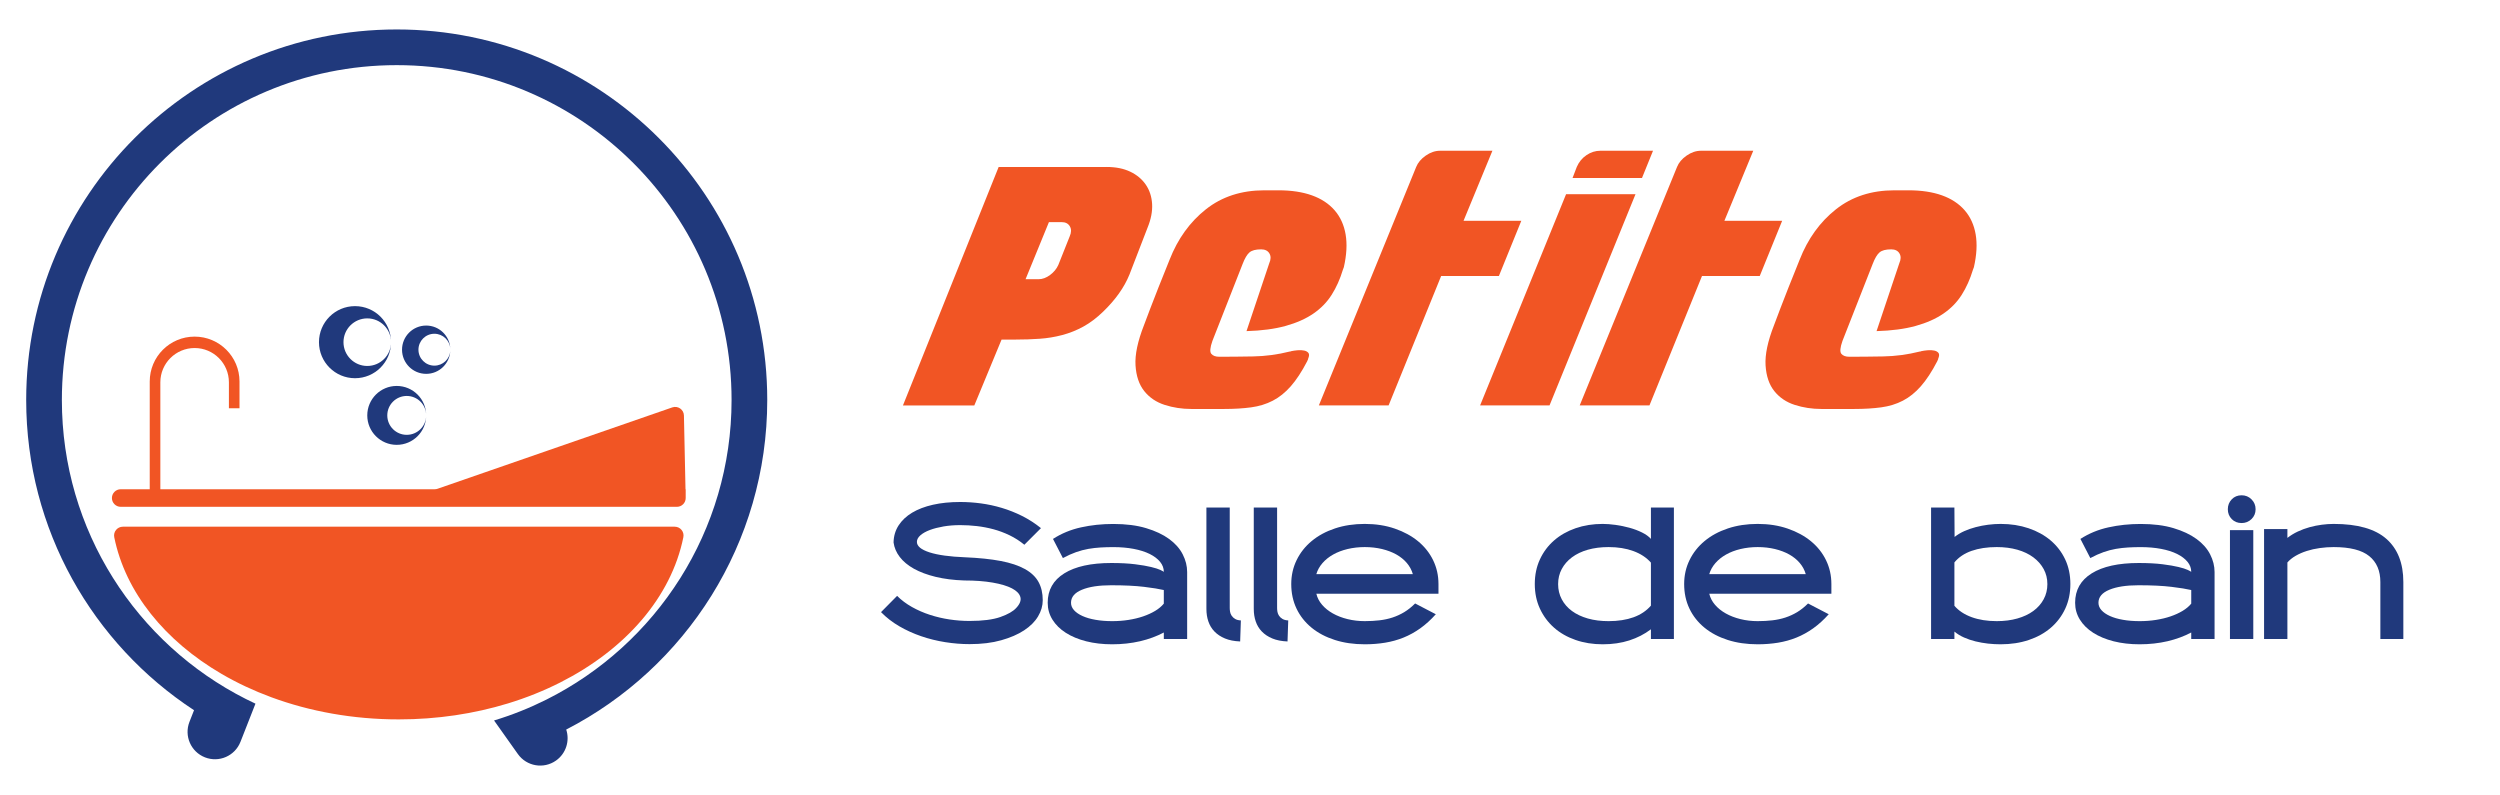 <?xml version="1.0" encoding="utf-8"?>
<!-- Generator: Adobe Illustrator 16.0.0, SVG Export Plug-In . SVG Version: 6.00 Build 0)  -->
<!DOCTYPE svg PUBLIC "-//W3C//DTD SVG 1.1//EN" "http://www.w3.org/Graphics/SVG/1.1/DTD/svg11.dtd">
<svg version="1.1" id="Calque_1" xmlns="http://www.w3.org/2000/svg" xmlns:xlink="http://www.w3.org/1999/xlink" x="0px" y="0px"
	 width="267.25px" height="84.989px" viewBox="0 0 267.25 84.989" enable-background="new 0 0 267.25 84.989" xml:space="preserve">
<path id="XMLID_2_" fill="#F15524" d="M59.883,72.96c6.943-3.511,11.86-9.08,13.168-15.532c0.118-0.582-0.329-1.124-0.922-1.124
	H13.134c-0.592,0-1.039,0.542-0.921,1.124c1.2,5.916,5.434,11.091,11.482,14.617c1.646,0.959,3.425,1.795,5.313,2.492
	c4.107,1.514,8.732,2.366,13.624,2.366c4.126,0,8.063-0.606,11.659-1.704C56.266,74.596,58.139,73.843,59.883,72.96z"/>
<path id="XMLID_269_" fill="#F15524" d="M25.603,43.643v-2.861c0-2.65-2.148-4.798-4.798-4.798c-2.651,0-4.799,2.148-4.799,4.798
	v11.518h-3.103c-0.519,0-0.939,0.421-0.939,0.939s0.42,0.939,0.939,0.939h59.458c0.519,0,0.939-0.421,0.939-0.939v-0.939h-0.02
	l-0.168-7.882c-0.013-0.638-0.645-1.075-1.246-0.867l-13.412,4.649l-11.679,4.049c-0.099,0.033-0.203,0.051-0.308,0.051H17.141
	V40.868c0-2.023,1.641-3.664,3.665-3.664c2.023,0,3.664,1.64,3.664,3.664v2.774H25.603z"/>
<path id="XMLID_270_" fill="#7F3F97" d="M33.062-139.871c-0.361-0.133-0.717-0.273-1.07-0.417c0.342,0.173,0.688,0.342,1.036,0.504
	L33.062-139.871z"/>
<g>
	<path fill="#20397C" d="M41.804,36.578c0,1.404-1.139,2.543-2.543,2.543c-1.404,0-2.543-1.139-2.543-2.543
		c0-1.405,1.139-2.543,2.543-2.543C40.665,34.035,41.804,35.173,41.804,36.578c0-2.128-1.725-3.853-3.853-3.853
		s-3.853,1.725-3.853,3.853c0,2.127,1.725,3.853,3.853,3.853S41.804,38.705,41.804,36.578z"/>
	<path fill="#20397C" d="M42.41,41.257c-1.739,0-3.149,1.41-3.149,3.149c0,1.738,1.41,3.148,3.149,3.148
		c1.739,0,3.149-1.41,3.149-3.148c0,1.148-0.931,2.078-2.079,2.078c-1.148,0-2.079-0.93-2.079-2.078s0.931-2.079,2.079-2.079
		c1.147,0,2.079,0.931,2.079,2.079C45.559,42.667,44.148,41.257,42.41,41.257z"/>
	<path fill="#20397C" d="M46.436,39.087c-0.941,0-1.704-0.763-1.704-1.704s0.763-1.704,1.704-1.704c0.912,0,1.656,0.716,1.702,1.616
		c-0.046-1.384-1.183-2.493-2.579-2.493c-1.426,0-2.582,1.156-2.582,2.581c0,1.426,1.156,2.582,2.582,2.582
		c1.396,0,2.533-1.109,2.579-2.494C48.092,38.372,47.347,39.087,46.436,39.087z"/>
</g>
<path id="XMLID_277_" fill="#20397C" d="M82.019,42.759c0-21.876-17.734-39.61-39.609-39.61c-21.876,0-39.61,17.734-39.61,39.61
	c0,13.877,7.138,26.088,17.942,33.163l-0.488,1.244c-0.591,1.505,0.151,3.204,1.656,3.795c1.505,0.591,3.204-0.15,3.795-1.656
	l0.207-0.525l1.396-3.558c-0.348-0.162-0.693-0.331-1.036-0.504c-11.662-5.9-19.658-17.995-19.658-31.958
	c0-19.77,16.026-35.796,35.796-35.796c19.769,0,35.795,16.026,35.795,35.796c0,14.016-8.058,26.152-19.793,32.027
	c-1.785,0.894-3.656,1.644-5.597,2.231l2.316,3.265l0.23,0.324c0.936,1.319,2.764,1.63,4.082,0.694
	c1.076-0.764,1.481-2.12,1.086-3.311C73.292,71.414,82.019,58.105,82.019,42.759z"/>
<g>
	<g>
		<path fill="#F15524" d="M118.304,17.848c0.971,0,1.809,0.168,2.515,0.503c0.705,0.335,1.26,0.798,1.665,1.387
			c0.404,0.59,0.63,1.278,0.676,2.064s-0.116,1.63-0.485,2.532l-1.942,5.029c-0.555,1.365-1.491,2.683-2.809,3.954
			c-0.694,0.671-1.399,1.203-2.116,1.596c-0.717,0.394-1.469,0.693-2.254,0.902c-0.787,0.208-1.59,0.341-2.411,0.398
			c-0.821,0.058-1.682,0.087-2.583,0.087h-1.492l-2.913,7.041h-7.63l10.231-25.492H118.304z M114.35,25.27
			c0.185-0.417,0.19-0.774,0.017-1.075c-0.173-0.3-0.468-0.451-0.884-0.451h-1.353l-2.498,6.104h1.388
			c0.416,0,0.826-0.15,1.231-0.451c0.404-0.3,0.699-0.659,0.884-1.075L114.35,25.27z"/>
		<path fill="#F15524" d="M140.24,20.882c1.006,0.359,1.814,0.891,2.428,1.596c0.612,0.706,1.006,1.566,1.179,2.583
			c0.174,1.018,0.109,2.185-0.19,3.503l-0.104,0.278c-0.301,0.994-0.699,1.885-1.196,2.67c-0.497,0.786-1.15,1.457-1.959,2.012
			c-0.811,0.555-1.799,0.994-2.966,1.318c-1.168,0.324-2.562,0.509-4.18,0.555l2.429-7.249c0.185-0.416,0.19-0.769,0.017-1.058
			c-0.173-0.289-0.468-0.434-0.884-0.434c-0.578,0-0.995,0.11-1.249,0.33c-0.255,0.22-0.497,0.63-0.729,1.231l-3.226,8.22
			c-0.254,0.717-0.294,1.179-0.121,1.387c0.174,0.208,0.456,0.313,0.85,0.313c1.11,0,2.318-0.012,3.625-0.035
			c1.306-0.023,2.606-0.196,3.901-0.521h0.069c0.022,0,0.034-0.005,0.034-0.017s0.012-0.018,0.035-0.018
			c0.208-0.046,0.445-0.081,0.711-0.104c0.266-0.023,0.503-0.011,0.711,0.035c0.208,0.046,0.358,0.133,0.451,0.26
			c0.092,0.127,0.08,0.329-0.035,0.607c0,0.046-0.017,0.099-0.052,0.156c-0.035,0.058-0.052,0.099-0.052,0.122
			c-0.578,1.11-1.162,2-1.752,2.67c-0.59,0.671-1.231,1.185-1.925,1.543c-0.693,0.359-1.463,0.595-2.307,0.71
			s-1.809,0.174-2.896,0.174h-3.503c-0.994,0-1.942-0.145-2.844-0.434c-0.902-0.289-1.63-0.78-2.185-1.474
			c-0.555-0.694-0.867-1.613-0.937-2.757s0.231-2.572,0.902-4.283c0.208-0.532,0.439-1.145,0.693-1.838
			c0.231-0.601,0.515-1.329,0.85-2.185c0.335-0.855,0.733-1.85,1.196-2.982c0.879-2.243,2.174-4.041,3.885-5.393
			c1.711-1.353,3.792-2.029,6.243-2.029h1.525C138.049,20.345,139.234,20.524,140.24,20.882z"/>
		<path fill="#F15524" d="M162.627,23.605l-2.394,5.896h-6.173l-5.619,13.839h-7.456l10.404-25.492
			c0.185-0.462,0.525-0.867,1.023-1.214c0.497-0.347,1.011-0.52,1.543-0.52h5.584l-3.087,7.491H162.627z"/>
		<path fill="#F15524" d="M167.413,20.761h7.422l-9.191,22.579h-7.422L167.413,20.761z M176.708,16.114l-1.18,2.913h-7.422
			l0.451-1.179c0.23-0.532,0.577-0.954,1.04-1.266c0.462-0.313,0.959-0.468,1.491-0.468H176.708z"/>
		<path fill="#F15524" d="M190.512,23.605l-2.394,5.896h-6.173l-5.619,13.839h-7.456l10.404-25.492
			c0.185-0.462,0.525-0.867,1.023-1.214c0.497-0.347,1.011-0.52,1.543-0.52h5.584l-3.087,7.491H190.512z"/>
		<path fill="#F15524" d="M207.593,20.882c1.006,0.359,1.814,0.891,2.428,1.596c0.612,0.706,1.006,1.566,1.179,2.583
			c0.174,1.018,0.109,2.185-0.19,3.503l-0.104,0.278c-0.301,0.994-0.699,1.885-1.196,2.67c-0.497,0.786-1.15,1.457-1.959,2.012
			c-0.811,0.555-1.799,0.994-2.966,1.318c-1.168,0.324-2.562,0.509-4.18,0.555l2.429-7.249c0.185-0.416,0.19-0.769,0.017-1.058
			c-0.173-0.289-0.468-0.434-0.884-0.434c-0.578,0-0.995,0.11-1.249,0.33c-0.255,0.22-0.497,0.63-0.729,1.231l-3.226,8.22
			c-0.254,0.717-0.294,1.179-0.121,1.387c0.174,0.208,0.456,0.313,0.85,0.313c1.11,0,2.318-0.012,3.625-0.035
			c1.306-0.023,2.606-0.196,3.901-0.521h0.069c0.022,0,0.034-0.005,0.034-0.017s0.012-0.018,0.035-0.018
			c0.208-0.046,0.445-0.081,0.711-0.104c0.266-0.023,0.503-0.011,0.711,0.035c0.208,0.046,0.358,0.133,0.451,0.26
			c0.092,0.127,0.08,0.329-0.035,0.607c0,0.046-0.017,0.099-0.052,0.156c-0.035,0.058-0.052,0.099-0.052,0.122
			c-0.578,1.11-1.162,2-1.752,2.67c-0.59,0.671-1.231,1.185-1.925,1.543c-0.693,0.359-1.463,0.595-2.307,0.71
			s-1.809,0.174-2.896,0.174h-3.503c-0.994,0-1.942-0.145-2.844-0.434c-0.902-0.289-1.63-0.78-2.186-1.474
			c-0.555-0.694-0.867-1.613-0.937-2.757s0.231-2.572,0.902-4.283c0.208-0.532,0.439-1.145,0.693-1.838
			c0.23-0.601,0.515-1.329,0.85-2.185c0.335-0.855,0.734-1.85,1.196-2.982c0.879-2.243,2.174-4.041,3.885-5.393
			c1.711-1.353,3.792-2.029,6.243-2.029h1.525C205.401,20.345,206.587,20.524,207.593,20.882z"/>
	</g>
	<g>
		<path fill="#20397C" d="M103.646,68.857c-0.856,0-1.726-0.07-2.607-0.211c-0.882-0.139-1.738-0.352-2.569-0.637
			c-0.832-0.285-1.613-0.641-2.343-1.066s-1.379-0.928-1.946-1.506l1.719-1.738c0.454,0.453,0.982,0.85,1.587,1.189
			c0.604,0.34,1.247,0.621,1.927,0.84c0.68,0.221,1.379,0.385,2.097,0.492c0.718,0.107,1.429,0.16,2.135,0.16
			c1.398,0,2.497-0.141,3.297-0.422c0.8-0.283,1.363-0.605,1.691-0.969c0.391-0.414,0.539-0.801,0.444-1.158
			c-0.095-0.357-0.394-0.668-0.897-0.932c-0.504-0.262-1.19-0.469-2.06-0.619c-0.869-0.152-1.883-0.227-3.042-0.227
			c-1.134-0.037-2.154-0.168-3.061-0.387c-0.907-0.221-1.682-0.512-2.324-0.869c-0.643-0.359-1.146-0.779-1.512-1.258
			s-0.585-0.994-0.661-1.549c0.013-0.68,0.192-1.287,0.539-1.824c0.346-0.535,0.828-0.988,1.445-1.359s1.36-0.654,2.229-0.85
			s1.839-0.293,2.91-0.293c0.73,0,1.47,0.049,2.22,0.15s1.493,0.262,2.229,0.482c0.737,0.221,1.458,0.506,2.164,0.859
			s1.379,0.787,2.022,1.303l-1.776,1.777c-0.491-0.404-1.017-0.74-1.578-1.012c-0.561-0.27-1.134-0.484-1.719-0.643
			c-0.586-0.156-1.178-0.27-1.776-0.34c-0.598-0.068-1.193-0.104-1.785-0.104c-0.63,0-1.222,0.047-1.776,0.141
			c-0.554,0.096-1.042,0.221-1.464,0.379s-0.759,0.346-1.011,0.566s-0.378,0.457-0.378,0.709c0,0.453,0.447,0.824,1.341,1.115
			c0.895,0.289,2.167,0.465,3.817,0.529c1.486,0.063,2.755,0.195,3.807,0.396s1.912,0.488,2.579,0.859s1.153,0.832,1.455,1.379
			c0.302,0.549,0.454,1.199,0.454,1.955c0,0.594-0.167,1.17-0.501,1.73c-0.334,0.561-0.831,1.057-1.493,1.492
			c-0.661,0.434-1.477,0.787-2.447,1.059C106.058,68.721,104.931,68.857,103.646,68.857z"/>
		<path fill="#20397C" d="M118.894,68.875c-1.007,0-1.934-0.107-2.777-0.32c-0.844-0.215-1.571-0.518-2.182-0.908
			c-0.611-0.389-1.086-0.859-1.427-1.406c-0.34-0.549-0.51-1.15-0.51-1.805c0-1.361,0.592-2.41,1.776-3.146s2.859-1.105,5.026-1.105
			c0.994,0,1.842,0.045,2.541,0.133s1.269,0.186,1.71,0.293c0.44,0.107,0.769,0.211,0.982,0.311c0.214,0.102,0.34,0.172,0.378,0.209
			c0-0.389-0.132-0.744-0.396-1.07c-0.265-0.324-0.637-0.605-1.115-0.844c-0.479-0.236-1.049-0.418-1.71-0.543
			s-1.389-0.189-2.183-0.189c-0.466,0-0.916,0.014-1.351,0.039s-0.869,0.076-1.304,0.15c-0.435,0.076-0.875,0.193-1.323,0.35
			c-0.447,0.158-0.916,0.369-1.407,0.633l-1.058-2.047c0.907-0.584,1.905-0.996,2.995-1.236c1.089-0.242,2.239-0.363,3.448-0.363
			c1.349,0,2.517,0.148,3.506,0.445c0.988,0.295,1.811,0.682,2.465,1.16c0.655,0.48,1.141,1.027,1.455,1.645
			c0.315,0.617,0.473,1.248,0.473,1.891v7.16h-2.494v-0.699c-0.756,0.402-1.604,0.715-2.541,0.936
			C120.932,68.766,119.939,68.875,118.894,68.875z M118.904,66.4c0.604,0,1.185-0.045,1.744-0.133s1.078-0.213,1.557-0.377
			c0.478-0.164,0.904-0.359,1.282-0.586c0.377-0.227,0.685-0.484,0.924-0.775v-1.455c-0.478-0.113-1.182-0.227-2.112-0.34
			s-2.105-0.17-3.526-0.17c-1.308,0-2.348,0.16-3.121,0.482c-0.773,0.32-1.16,0.783-1.16,1.389c0,0.289,0.106,0.555,0.32,0.793
			c0.214,0.24,0.516,0.447,0.905,0.623c0.39,0.178,0.854,0.313,1.396,0.406C117.653,66.354,118.251,66.4,118.904,66.4z"/>
		<path fill="#20397C" d="M131.459,54.252v10.75c0,0.127,0.012,0.262,0.037,0.406s0.082,0.283,0.17,0.416
			c0.089,0.133,0.211,0.246,0.369,0.34c0.157,0.094,0.361,0.148,0.614,0.16l-0.076,2.248c-0.63-0.025-1.171-0.131-1.625-0.32
			c-0.453-0.189-0.828-0.438-1.124-0.746s-0.514-0.668-0.651-1.078c-0.14-0.408-0.208-0.852-0.208-1.332V54.252H131.459z"/>
		<path fill="#20397C" d="M136.522,54.252v10.75c0,0.127,0.012,0.262,0.037,0.406s0.082,0.283,0.17,0.416
			c0.089,0.133,0.211,0.246,0.369,0.34c0.157,0.094,0.361,0.148,0.614,0.16l-0.076,2.248c-0.63-0.025-1.171-0.131-1.625-0.32
			c-0.453-0.189-0.828-0.438-1.124-0.746s-0.514-0.668-0.651-1.078c-0.14-0.408-0.208-0.852-0.208-1.332V54.252H136.522z"/>
		<path fill="#20397C" d="M145.894,68.875c-1.172,0-2.239-0.154-3.202-0.463c-0.964-0.309-1.793-0.746-2.485-1.313
			s-1.228-1.244-1.605-2.031s-0.567-1.666-0.567-2.637c0-0.918,0.192-1.771,0.576-2.559c0.385-0.787,0.923-1.469,1.616-2.041
			c0.692-0.574,1.521-1.021,2.484-1.342c0.964-0.322,2.024-0.482,3.184-0.482c1.172,0,2.242,0.168,3.212,0.502
			s1.802,0.787,2.494,1.359c0.692,0.574,1.229,1.25,1.606,2.031s0.566,1.625,0.566,2.531v1.039h-13.056
			c0.101,0.43,0.305,0.822,0.613,1.182s0.693,0.668,1.153,0.926c0.459,0.258,0.982,0.461,1.568,0.605
			c0.585,0.145,1.199,0.217,1.842,0.217c0.554,0,1.077-0.029,1.568-0.086s0.957-0.156,1.398-0.301
			c0.44-0.145,0.859-0.338,1.256-0.576c0.397-0.24,0.784-0.549,1.162-0.926l2.211,1.152c-0.529,0.592-1.08,1.092-1.653,1.502
			c-0.573,0.408-1.172,0.74-1.795,0.992c-0.624,0.252-1.278,0.434-1.965,0.547S146.662,68.875,145.894,68.875z M151.033,61.375
			c-0.126-0.439-0.341-0.836-0.643-1.193c-0.303-0.355-0.678-0.66-1.124-0.91c-0.447-0.25-0.958-0.443-1.531-0.582
			c-0.573-0.137-1.187-0.207-1.842-0.207c-0.643,0-1.254,0.07-1.833,0.207c-0.579,0.139-1.096,0.336-1.549,0.592
			c-0.454,0.256-0.835,0.563-1.144,0.92s-0.526,0.748-0.651,1.174H151.033z"/>
		<path fill="#20397C" d="M171.325,68.875c-1.046,0-2.012-0.154-2.9-0.463c-0.888-0.309-1.653-0.746-2.296-1.313
			c-0.642-0.566-1.146-1.244-1.511-2.031c-0.366-0.787-0.549-1.666-0.549-2.637c0-0.969,0.183-1.848,0.549-2.635
			c0.364-0.787,0.869-1.461,1.511-2.021c0.643-0.561,1.408-0.996,2.296-1.305c0.889-0.309,1.854-0.463,2.9-0.463
			c0.416,0,0.875,0.035,1.38,0.105c0.503,0.07,0.998,0.172,1.482,0.305c0.485,0.133,0.933,0.301,1.342,0.504
			s0.728,0.432,0.954,0.686v-3.355h2.456v14.057h-2.456V67.27c-0.68,0.516-1.448,0.912-2.305,1.189
			C173.321,68.736,172.371,68.875,171.325,68.875z M171.957,66.4c1.019,0,1.908-0.139,2.669-0.414
			c0.761-0.277,1.38-0.691,1.857-1.244v-4.6c-0.478-0.541-1.104-0.951-1.876-1.234c-0.773-0.283-1.657-0.426-2.65-0.426
			c-0.816,0-1.556,0.096-2.216,0.283c-0.66,0.189-1.226,0.459-1.697,0.811s-0.836,0.77-1.094,1.254s-0.387,1.021-0.387,1.611
			c0,0.592,0.129,1.131,0.387,1.621s0.622,0.908,1.094,1.254s1.037,0.613,1.697,0.801C170.401,66.307,171.141,66.4,171.957,66.4z"/>
		<path fill="#20397C" d="M187.896,68.875c-1.172,0-2.239-0.154-3.202-0.463c-0.964-0.309-1.793-0.746-2.485-1.313
			s-1.228-1.244-1.605-2.031s-0.567-1.666-0.567-2.637c0-0.918,0.192-1.771,0.576-2.559c0.385-0.787,0.923-1.469,1.616-2.041
			c0.692-0.574,1.521-1.021,2.484-1.342c0.964-0.322,2.024-0.482,3.184-0.482c1.172,0,2.242,0.168,3.212,0.502
			s1.802,0.787,2.494,1.359c0.692,0.574,1.229,1.25,1.606,2.031s0.566,1.625,0.566,2.531v1.039H182.72
			c0.101,0.43,0.305,0.822,0.613,1.182s0.693,0.668,1.153,0.926c0.459,0.258,0.982,0.461,1.568,0.605
			c0.585,0.145,1.199,0.217,1.842,0.217c0.554,0,1.077-0.029,1.568-0.086s0.957-0.156,1.398-0.301
			c0.44-0.145,0.859-0.338,1.256-0.576c0.397-0.24,0.784-0.549,1.162-0.926l2.211,1.152c-0.529,0.592-1.08,1.092-1.653,1.502
			c-0.573,0.408-1.172,0.74-1.795,0.992c-0.624,0.252-1.278,0.434-1.965,0.547S188.665,68.875,187.896,68.875z M193.036,61.375
			c-0.126-0.439-0.341-0.836-0.643-1.193c-0.303-0.355-0.678-0.66-1.124-0.91c-0.447-0.25-0.958-0.443-1.531-0.582
			c-0.573-0.137-1.187-0.207-1.842-0.207c-0.643,0-1.254,0.07-1.833,0.207c-0.579,0.139-1.096,0.336-1.549,0.592
			c-0.454,0.256-0.835,0.563-1.144,0.92s-0.526,0.748-0.651,1.174H193.036z"/>
		<path fill="#20397C" d="M213.865,68.875c-0.442,0-0.89-0.025-1.344-0.074c-0.454-0.051-0.899-0.131-1.335-0.236
			c-0.435-0.107-0.845-0.246-1.229-0.416s-0.729-0.381-1.031-0.633v0.793h-2.494V54.252h2.494l0.019,3.146
			c0.303-0.24,0.646-0.447,1.03-0.619c0.384-0.172,0.793-0.314,1.228-0.428c0.435-0.115,0.879-0.201,1.332-0.258
			c0.454-0.057,0.901-0.086,1.342-0.086c1.07,0,2.063,0.154,2.977,0.463c0.913,0.309,1.7,0.744,2.361,1.305s1.178,1.234,1.55,2.021
			c0.371,0.787,0.557,1.666,0.557,2.635c0,0.971-0.183,1.85-0.549,2.637s-0.877,1.465-1.532,2.031
			c-0.656,0.566-1.441,1.004-2.356,1.313C215.969,68.721,214.962,68.875,213.865,68.875z M213.45,58.482
			c-1.022,0-1.918,0.137-2.688,0.406c-0.77,0.27-1.382,0.682-1.836,1.234v4.637c0.454,0.529,1.069,0.934,1.846,1.217
			s1.669,0.424,2.679,0.424c0.808,0,1.543-0.094,2.205-0.283c0.663-0.188,1.23-0.455,1.704-0.801
			c0.473-0.346,0.842-0.764,1.107-1.254c0.265-0.49,0.397-1.029,0.397-1.621c0-0.59-0.133-1.127-0.397-1.611
			c-0.266-0.484-0.635-0.902-1.107-1.254c-0.474-0.352-1.041-0.621-1.704-0.811C214.993,58.578,214.258,58.482,213.45,58.482z"/>
		<path fill="#20397C" d="M228.727,68.875c-1.008,0-1.934-0.107-2.777-0.32c-0.844-0.215-1.571-0.518-2.182-0.908
			c-0.611-0.389-1.087-0.859-1.427-1.406c-0.341-0.549-0.511-1.15-0.511-1.805c0-1.361,0.592-2.41,1.776-3.146
			c1.184-0.736,2.859-1.105,5.026-1.105c0.994,0,1.842,0.045,2.541,0.133s1.269,0.186,1.71,0.293
			c0.44,0.107,0.769,0.211,0.982,0.311c0.214,0.102,0.34,0.172,0.378,0.209c0-0.389-0.132-0.744-0.396-1.07
			c-0.265-0.324-0.637-0.605-1.115-0.844c-0.479-0.236-1.049-0.418-1.71-0.543s-1.389-0.189-2.183-0.189
			c-0.466,0-0.916,0.014-1.351,0.039s-0.869,0.076-1.304,0.15c-0.435,0.076-0.876,0.193-1.322,0.35
			c-0.447,0.158-0.917,0.369-1.408,0.633l-1.058-2.047c0.906-0.584,1.905-0.996,2.994-1.236c1.09-0.242,2.239-0.363,3.448-0.363
			c1.349,0,2.517,0.148,3.506,0.445c0.988,0.295,1.811,0.682,2.465,1.16c0.655,0.48,1.141,1.027,1.455,1.645
			c0.315,0.617,0.473,1.248,0.473,1.891v7.16h-2.494v-0.699c-0.756,0.402-1.604,0.715-2.541,0.936
			C230.765,68.766,229.772,68.875,228.727,68.875z M228.737,66.4c0.604,0,1.185-0.045,1.744-0.133s1.078-0.213,1.557-0.377
			c0.478-0.164,0.904-0.359,1.282-0.586c0.377-0.227,0.685-0.484,0.924-0.775v-1.455c-0.478-0.113-1.182-0.227-2.112-0.34
			s-2.105-0.17-3.526-0.17c-1.308,0-2.348,0.16-3.121,0.482c-0.773,0.32-1.16,0.783-1.16,1.389c0,0.289,0.107,0.555,0.321,0.793
			c0.213,0.24,0.515,0.447,0.904,0.623c0.391,0.178,0.855,0.313,1.396,0.406C227.486,66.354,228.084,66.4,228.737,66.4z"/>
		<path fill="#20397C" d="M238.155,54.439c0-0.416,0.139-0.768,0.416-1.057c0.276-0.291,0.629-0.436,1.058-0.436
			c0.416,0,0.769,0.145,1.059,0.436c0.289,0.289,0.435,0.641,0.435,1.057s-0.146,0.766-0.435,1.049
			c-0.29,0.283-0.643,0.426-1.059,0.426c-0.429,0-0.781-0.143-1.058-0.426C238.294,55.205,238.155,54.855,238.155,54.439z
			 M240.876,68.309h-2.494V56.67h2.494V68.309z"/>
		<path fill="#20397C" d="M256.917,68.309h-2.456v-6.084c0-1.209-0.396-2.135-1.19-2.777c-0.793-0.643-2.06-0.965-3.798-0.965
			c-0.504,0-1.001,0.035-1.492,0.105c-0.491,0.068-0.954,0.172-1.389,0.311s-0.832,0.313-1.19,0.52
			c-0.359,0.209-0.652,0.445-0.879,0.709v8.182h-2.494V56.557h2.494V57.5c0.34-0.264,0.712-0.49,1.115-0.68
			c0.402-0.189,0.821-0.342,1.256-0.463c0.435-0.119,0.869-0.207,1.304-0.264s0.86-0.086,1.275-0.086
			c2.545,0,4.422,0.533,5.631,1.598s1.813,2.604,1.813,4.619V68.309z"/>
	</g>
</g>
</svg>
